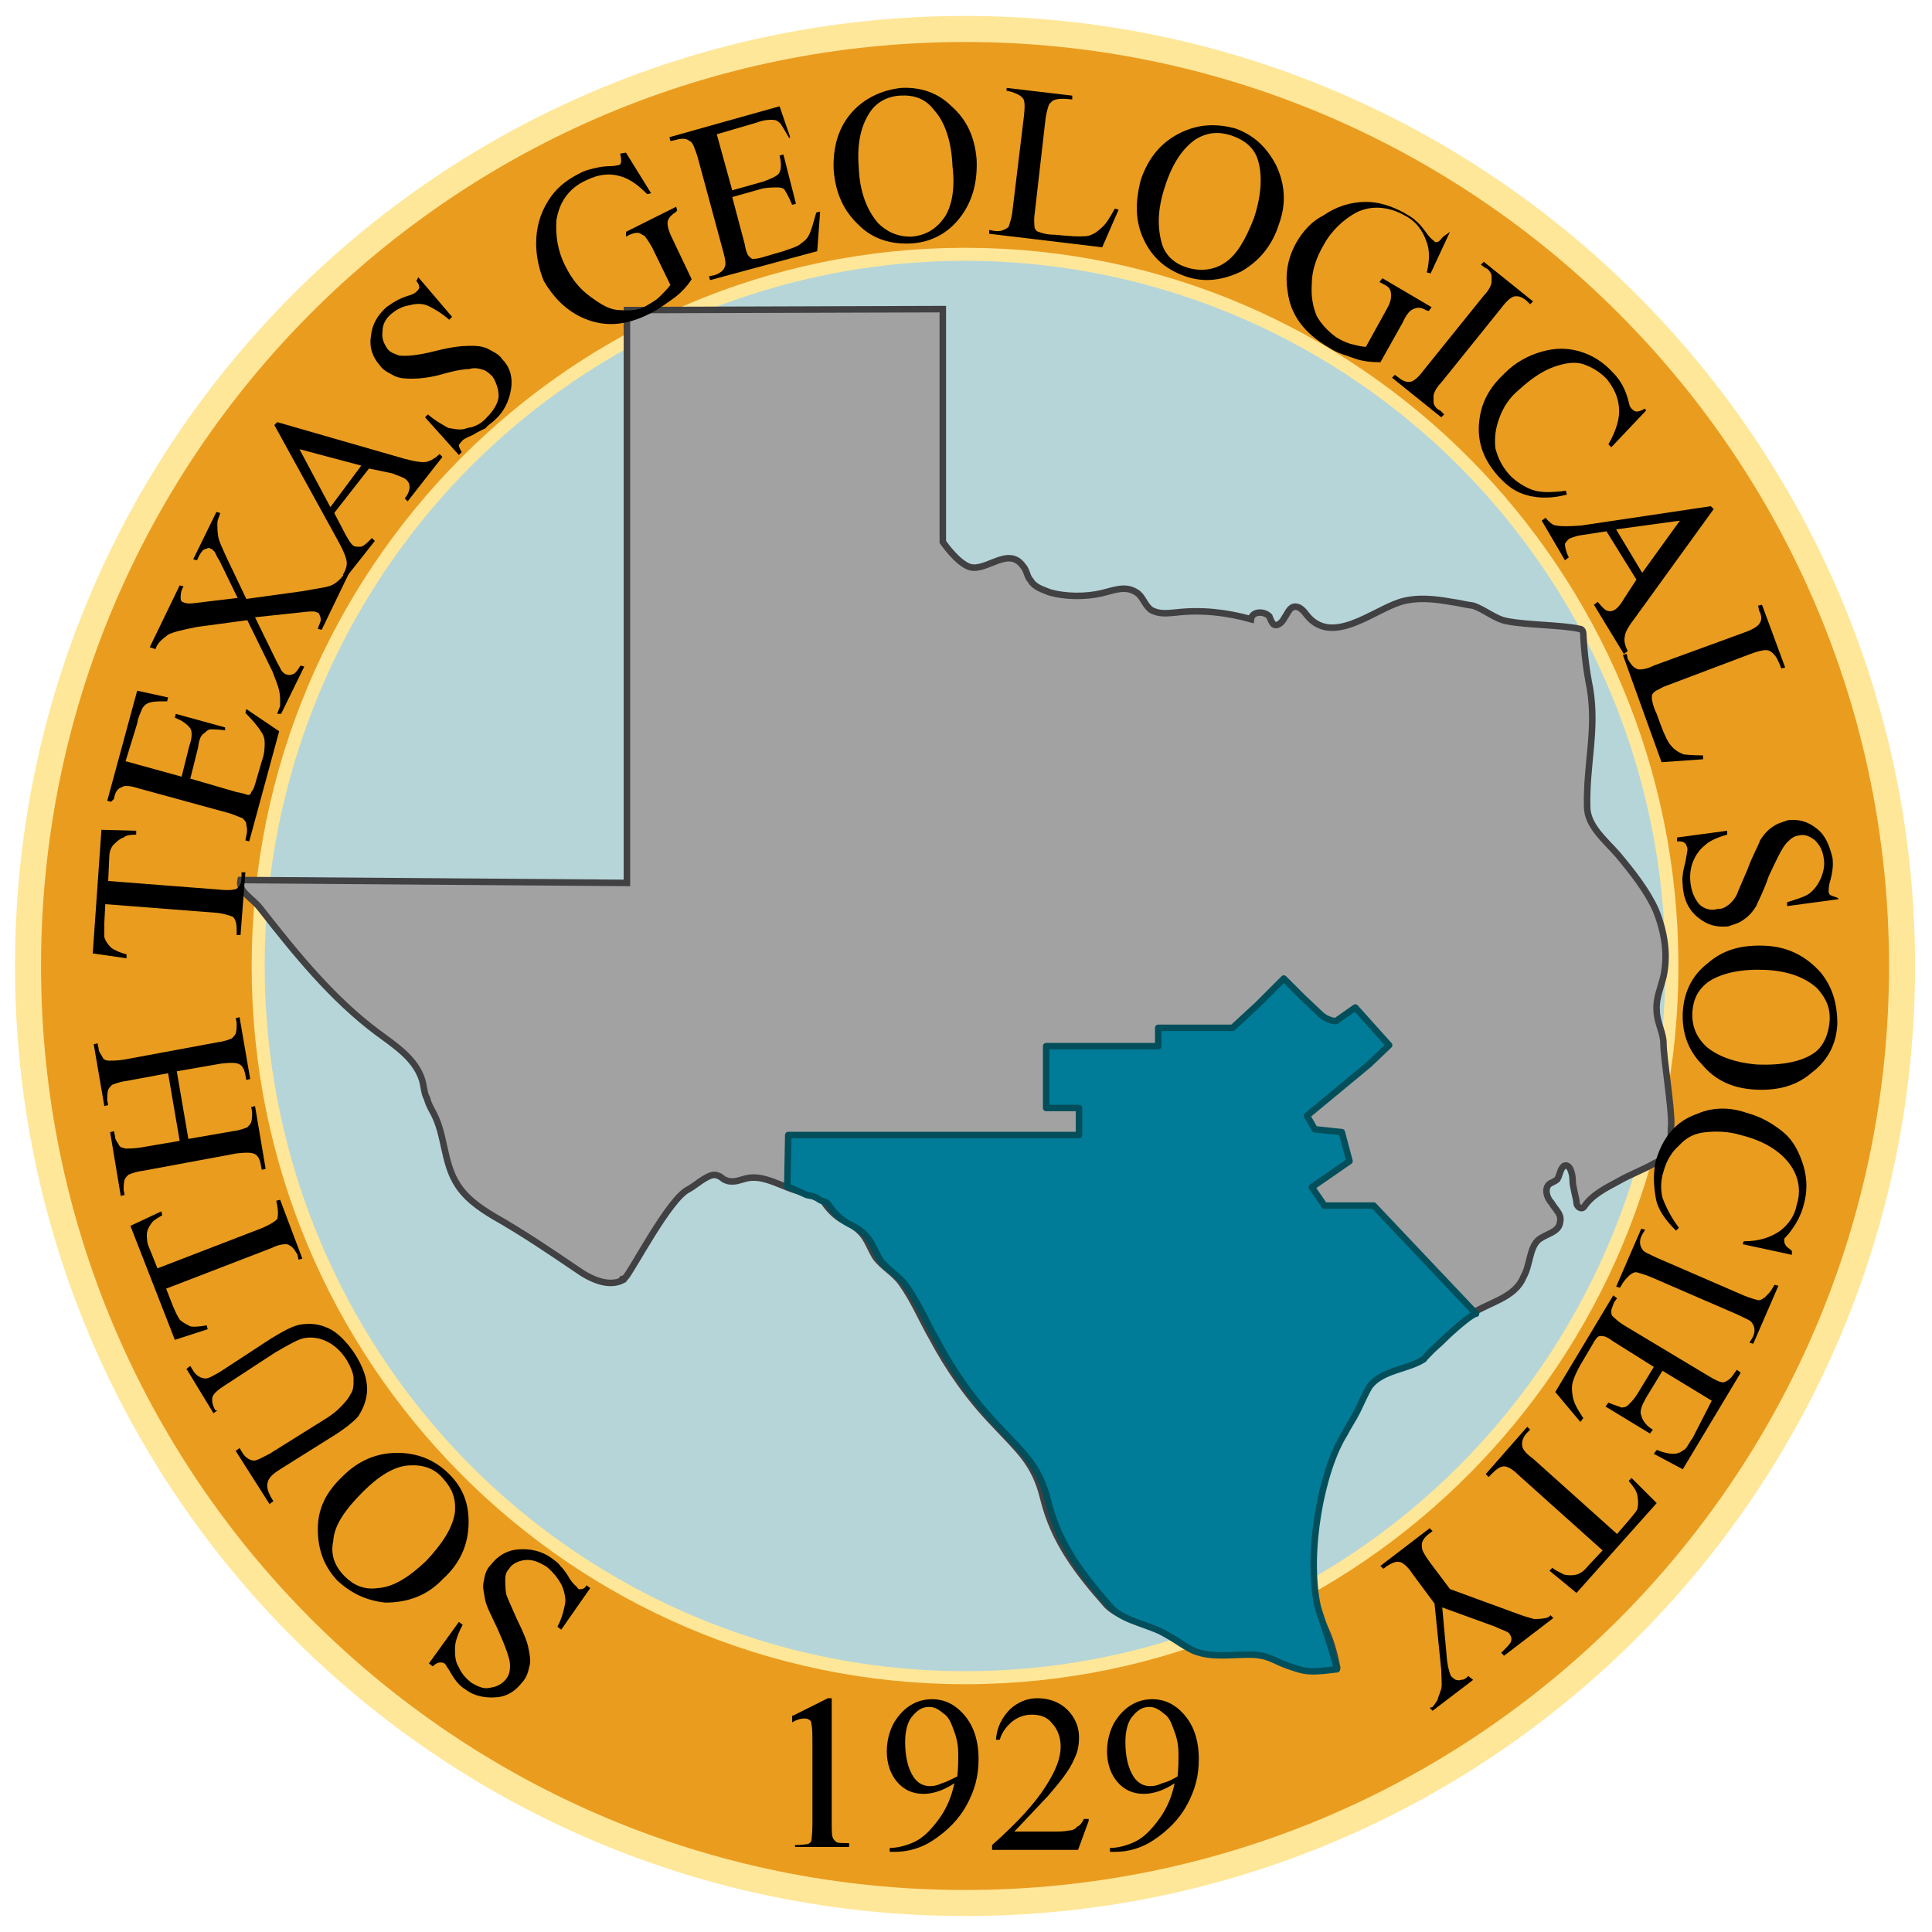 <?xml version="1.0" encoding="utf-8"?>
<!-- Generator: Adobe Illustrator 28.0.0, SVG Export Plug-In . SVG Version: 6.00 Build 0)  -->
<svg version="1.1" xmlns="http://www.w3.org/2000/svg" xmlns:xlink="http://www.w3.org/1999/xlink" x="0px" y="0px" width="200px"
	 height="200px" viewBox="0 0 200 200" style="enable-background:new 0 0 200 200;" xml:space="preserve">
<style type="text/css">
	.st0{fill:#EA9C1F;stroke:#FFE799;stroke-width:2.696;stroke-miterlimit:10;}
	.st1{fill:#B6D5D8;}
	.st2{fill:#A2A2A2;stroke:#414042;stroke-width:0.674;stroke-miterlimit:10;}
	.st3{fill:#007C99;stroke:#024F5B;stroke-width:0.674;stroke-linejoin:round;stroke-miterlimit:10;}
</style>
<g id="Layer_3">
	<path class="st0" d="M99.9,3c-53.6,0-97,43.4-97,97s43.4,97,97,97s97-43.4,97-97S153.3,3,99.9,3z M99.9,173
		c-40,0-72.5-32.7-72.5-73s32.5-73,72.5-73s72.5,32.7,72.5,73S139.9,173,99.9,173z"/>
	<ellipse class="st1" cx="99.9" cy="100" rx="72.5" ry="73"/>
</g>
<g id="Layer_1">
	<g>
		<path class="st2" d="M75.9,122.3c-0.3,0-0.5,0-0.7-0.1c-0.4-0.1-0.5-0.4-0.9-0.5c-0.8-0.4-2.1,0.9-3,1.4c-2,0.9-5.9,8.5-6.6,9.2
			c-0.1,0-0.1,0.1-0.3,0.1c-0.1,0,0.1,0,0.1,0.1c-1.5,0.8-3.4-0.1-4.8-1.1c-2.8-1.9-5.6-3.8-8.6-5.5c-1.5-0.9-3.1-2-4-3.7
			c-1.1-2-1.1-4.5-2-6.5c-0.3-0.7-0.7-1.2-0.9-2c-0.3-0.5-0.3-1.2-0.5-1.9c-0.7-2.2-2.7-3.5-4.6-4.9c-4.7-3.5-8.5-8.2-12.1-12.8
			c-0.8-1.1-2.4-1.8-2.1-3l40,0.3V32.1L97.6,32v24.1c0,0,1.5,2.2,2.8,2.6c1.7,0.5,4-2.2,5.5-0.1c0.4,0.4,0.4,1.1,0.8,1.5
			c0.4,0.7,1.2,0.9,1.9,1.2c1.7,0.5,3.8,0.5,5.5,0.1c1.2-0.3,2.4-0.8,3.5-0.1c0.7,0.4,0.8,1.2,1.5,1.8c0.8,0.5,1.7,0.4,2.7,0.3
			c2.6-0.3,5.2,0,7.7,0.7c0.1-0.8,1.3-0.9,1.9-0.3c0.1,0.3,0.3,0.7,0.4,0.8c0.4,0.3,0.9-0.1,1.2-0.7c0.3-0.4,0.5-1.1,1.1-1.1
			c0.5,0,0.9,0.5,1.2,0.9c2.6,3.2,6.8-0.5,9.7-1.4c1.7-0.5,3.5-0.3,5.2,0c0.8,0.1,1.5,0.3,2.3,0.4c1.2,0.4,2.3,1.4,3.5,1.6
			c1.9,0.4,5.8,0.4,7.5,0.8c0.3,0,0.4,0.3,0.4,0.5c0.1,2,0.3,3.7,0.7,5.7c0.7,4.3-0.4,7.8-0.3,12.2c0,2,1.9,3.5,3.2,5
			c1.5,1.8,3,3.7,3.9,5.7c0.9,2.2,1.3,4.6,0.8,6.9c-0.3,1.2-0.8,2.3-0.7,3.5c0,1.2,0.7,2.3,0.7,3.4c0,1.5,0.9,6.9,0.8,8.5
			c-0.1,0.9,0.1,2.2-0.4,3c-0.3,0.4-0.8,0.7-1.3,0.9c-1.2,0.7-2.6,1.2-3.8,1.9c-1.3,0.7-2.7,1.4-3.5,2.6c-0.3,0.4-0.8,0-0.8-0.4
			c0-0.4-0.4-1.6-0.4-2.3c0-0.7-0.3-1.8-0.9-1.5c-0.4,0.3-0.4,0.9-0.7,1.4c-0.1,0.1-0.5,0.3-0.7,0.4c-0.7,0.4-0.4,1.5,0.1,2
			c0.4,0.7,1.1,1.2,0.9,2c-0.1,1.1-1.5,1.2-2.3,1.9c-0.9,0.9-0.8,2.6-1.5,3.8c-0.9,2.2-3.6,2.6-5.5,3.9c-2,1.4-3,3.4-5.2,4.3
			c-1.9,0.8-4.3,1.1-5.6,2.8c-0.5,0.8-0.9,1.8-1.3,2.6c-0.4,0.8-0.9,1.5-1.3,2.3c-2.4,3.8-4.4,13.7-2.8,17.9
			c1.1,2.6,1.7,3.1,2.4,6.5c-1.6,0.8-2.7,0.3-4-0.1c-1.7-0.4-3.1-1.2-5-1.4c-2.1-0.1-4.3,0.4-6.3-0.4c-0.9-0.4-1.7-1.1-2.7-1.6
			c-1.7-1.1-4.4-1.4-5.8-2.8c-3-3.4-5.5-6.6-6.6-11.1c-0.9-3.7-2.6-5-5.1-7.7c-2.6-2.7-4.7-5.7-6.4-8.9c-1.1-1.9-1.9-3.9-3.2-5.7
			c-0.8-1.1-1.9-1.6-2.7-2.7c-0.9-1.5-0.9-2.6-3.2-3.7c-0.8-0.4-1.5-1.1-2-1.8c-0.4-0.7-0.7-0.4-1.2-0.8c-0.4-0.3-0.8-0.3-1.2-0.4
			c-1.9-0.4-3.9-1.9-5.8-1.4C76.5,122.2,76.2,122.3,75.9,122.3z"/>
		<path class="st3" d="M147.4,140.7c-1.7,1.1-4.3,1.1-5.6,2.8c-0.5,0.8-0.9,1.8-1.3,2.6c-0.4,0.8-0.9,1.5-1.3,2.3
			c-2.4,3.8-4,12.3-2.8,17.9c0.3,1.1,1.5,4.3,2,6.5c-2.4,0.3-3.1,0.3-4.3-0.1c-2.3-0.7-2.3-1.2-4.2-1.4c-2.1-0.1-4.3,0.4-6.3-0.4
			c-0.9-0.4-1.7-1.1-2.7-1.6c-1.7-1.1-4.4-1.4-5.8-2.8c-3-3.4-5.5-6.6-6.6-11.1c-0.9-3.7-2.6-5-5.1-7.7c-2.6-2.7-4.7-5.7-6.4-8.9
			c-1.1-1.9-1.9-3.9-3.2-5.7c-0.8-1.1-1.9-1.6-2.7-2.7c-0.9-1.5-0.9-2.6-3.2-3.7c-0.8-0.4-1.5-1.1-2-1.8c-0.4-0.7-0.7-0.4-1.2-0.8
			c-0.4-0.3-0.8-0.3-1.2-0.4l-2-0.9l0.1-5.3h30.1v-2.8h-3.4v-6.4h11.6v-1.9h7.7l2.6-2.4l2.7-2.7l1.9,1.9l1.9,1.8
			c0.4,0.4,1.1,0.7,1.6,0.7l2-1.4l3.5,3.9l-2.1,2l-6.4,5.3l0.8,1.4l2.8,0.3l0.8,3l-3.9,2.7l1.3,1.9h5.1l10.6,11.2
			C152.1,136,147.5,140.4,147.4,140.7z"/>
	</g>
</g>
<g id="text">
	<g>
		<path d="M44.4,172.2l3.1-4.3l0.4,0.3c-0.5,0.9-0.8,1.8-0.8,2.4c0,0.7,0,1.4,0.4,2c0.3,0.7,0.8,1.2,1.3,1.6c0.7,0.4,1.3,0.7,2,0.5
			c0.7-0.1,1.2-0.4,1.6-0.9c0.3-0.4,0.4-0.8,0.4-1.4c0-0.7-0.5-2-1.3-3.8c-0.7-1.5-1.2-2.4-1.3-3.1c-0.1-0.7-0.3-1.2-0.1-1.9
			c0.1-0.7,0.3-1.2,0.7-1.6c0.7-0.9,1.6-1.5,2.8-1.6c1.2-0.1,2.4,0.1,3.5,0.9c0.4,0.3,0.7,0.5,0.9,0.8c0.1,0.1,0.5,0.5,0.9,1.2
			c0.4,0.7,0.8,0.9,0.9,1.1s0.3,0.1,0.4,0.1c0.1,0,0.4-0.1,0.5-0.4l0.4,0.3l-3,4.3l-0.4-0.3c0.5-0.9,0.7-1.9,0.8-2.4s-0.1-1.4-0.4-2
			c-0.4-0.7-0.8-1.2-1.5-1.8c-0.8-0.5-1.5-0.8-2.3-0.7c-0.7,0.1-1.3,0.4-1.6,0.9c-0.3,0.3-0.4,0.7-0.4,1.1s0,0.9,0.1,1.5
			c0.1,0.4,0.5,1.2,1.1,2.6c0.7,1.4,1.1,2.4,1.2,3c0.1,0.5,0.3,1.4,0.1,1.9c-0.1,0.5-0.3,1.2-0.7,1.6c-0.7,0.9-1.5,1.5-2.7,1.6
			c-1.1,0.1-2.3-0.1-3.2-0.8c-0.7-0.4-1.2-1.1-1.7-2c-0.3-0.4-0.4-0.7-0.5-0.7c-0.1-0.1-0.3-0.1-0.5-0.1c-0.1,0-0.4,0.1-0.7,0.4
			L44.4,172.2z"/>
		<path d="M34.9,163.6c-1.3-1.4-2-3.1-2-5.3c0-2.2,0.9-3.9,2.6-5.5c1.6-1.6,3.5-2.4,5.6-2.4c2.1,0,3.9,0.7,5.4,2.2
			c1.5,1.5,2.1,3.2,2,5.4c-0.1,2-0.9,3.9-2.7,5.5c-1.7,1.8-3.8,2.4-5.9,2.4C37.9,165.7,36.3,164.9,34.9,163.6z M35.7,163.2
			c0.9,0.9,2,1.4,3.4,1.2c1.6-0.1,3.2-1.1,5-2.8c1.7-1.8,2.8-3.5,3-5.1c0.1-1.4-0.3-2.4-1.2-3.4c-0.9-1.1-2.1-1.5-3.6-1.4
			c-1.5,0.1-3.1,1.1-4.7,2.7c-1.9,1.9-3,3.5-3.1,5.1C34.2,160.9,34.6,162.1,35.7,163.2z"/>
		<path d="M22.5,146l-0.4,0.3l-2.8-4.6l0.4-0.3l0.3,0.5c0.3,0.5,0.8,0.8,1.3,0.8c0.3,0,0.8-0.3,1.5-0.7l5.2-3.4
			c1.3-0.8,2.4-1.4,3.2-1.5c0.9-0.1,1.7-0.1,2.8,0.4c0.9,0.4,1.9,1.4,2.7,2.6c0.9,1.4,1.3,2.6,1.3,3.7c0,1.1-0.4,2-0.9,2.8
			c-0.4,0.5-1.5,1.4-3,2.3l-5.1,3.2c-0.8,0.5-1.2,0.9-1.3,1.4c-0.1,0.4,0,0.8,0.3,1.4l0.3,0.5l-0.4,0.3l-3.5-5.5l0.4-0.3l0.3,0.5
			c0.3,0.5,0.8,0.8,1.2,0.8c0.3,0,0.8-0.3,1.6-0.7l5.6-3.5c0.5-0.3,1.1-0.7,1.6-1.2c0.5-0.5,0.9-0.9,1.2-1.5
			c0.3-0.4,0.3-0.9,0.3-1.6c0-0.5-0.3-1.2-0.7-1.9c-0.5-0.8-1.2-1.5-2-1.9s-1.5-0.5-2.3-0.4c-0.7,0.1-1.7,0.7-3.1,1.5l-5.2,3.4
			c-0.8,0.5-1.2,0.9-1.3,1.2c-0.1,0.4,0,0.9,0.3,1.4L22.5,146z"/>
		<path d="M13.5,126.9l3.2-1.5l0.1,0.4c-0.5,0.3-0.9,0.5-1.1,0.8c-0.3,0.4-0.5,0.8-0.5,1.2s0,0.9,0.3,1.5l0.8,2l10.9-4.2
			c0.9-0.4,1.3-0.7,1.5-0.9c0.1-0.4,0.1-0.8,0-1.4l-0.1-0.5l0.4-0.1l2.3,6.1l-0.4,0.1l-0.1-0.5c-0.3-0.5-0.5-0.9-1.1-1.1
			c-0.3,0-0.8,0-1.6,0.4l-10.9,4.2l0.7,1.8c0.3,0.7,0.5,1.1,0.7,1.4c0.3,0.3,0.7,0.5,1.1,0.7c0.4,0.1,1.1,0,1.7-0.1l0.1,0.4
			l-3.4,1.1L13.5,126.9z"/>
		<path d="M18.6,118.1l-1.2-7l-4.3,0.8c-0.8,0.1-1.2,0.3-1.5,0.4c-0.1,0.1-0.3,0.3-0.4,0.5c-0.1,0.4-0.1,0.7-0.1,1.1l0.1,0.5
			l-0.4,0.1l-1.1-6.4l0.4-0.1l0.1,0.5c0,0.4,0.3,0.7,0.4,0.9c0.1,0.3,0.4,0.4,0.7,0.4c0.3,0,0.8,0,1.5-0.1l9.7-1.8
			c0.8-0.1,1.2-0.3,1.5-0.4c0.1-0.1,0.3-0.3,0.4-0.5c0.1-0.4,0.1-0.7,0.1-1.1l-0.1-0.5l0.4-0.1l1.1,6.4l-0.4,0.1l-0.1-0.5
			c-0.1-0.7-0.4-1.1-0.8-1.2c-0.3-0.1-0.8-0.1-1.7,0l-4.6,0.8l1.2,7l4.6-0.8c0.8-0.1,1.2-0.3,1.5-0.4c0.1-0.1,0.3-0.3,0.4-0.5
			c0.1-0.4,0.1-0.7,0.1-1.1l-0.1-0.5l0.4-0.1l1.1,6.5l-0.4,0.1l-0.1-0.5c-0.1-0.7-0.4-1.1-0.8-1.2c-0.3-0.1-0.8-0.1-1.7,0l-9.7,1.8
			c-0.8,0.1-1.2,0.3-1.5,0.4c-0.1,0.1-0.3,0.3-0.4,0.5c-0.1,0.4-0.1,0.7-0.1,1.1l0.1,0.5l-0.4,0.1l-1.1-6.6l0.4-0.1l0.1,0.5
			c0,0.4,0.3,0.7,0.4,0.9c0.1,0.3,0.4,0.3,0.7,0.4c0.3,0,0.8,0,1.5-0.1L18.6,118.1z"/>
		<path d="M10.5,85.9l3.6,0.1v0.4c-0.7,0-1.1,0.1-1.3,0.3c-0.4,0.1-0.8,0.5-1.1,0.8c-0.3,0.4-0.4,0.8-0.4,1.5l-0.1,2.2l11.6,0.9
			c0.9,0.1,1.5,0,1.7-0.1c0.4-0.3,0.5-0.7,0.5-1.2v-0.5h0.4l-0.5,6.5h-0.4v-0.5c0-0.7-0.1-1.1-0.4-1.4c-0.3-0.1-0.8-0.3-1.6-0.4
			l-11.6-0.9l-0.1,1.9c0,0.7,0,1.2,0,1.5c0.1,0.4,0.4,0.8,0.7,1.1c0.4,0.3,0.9,0.5,1.6,0.7v0.4l-3.5-0.5L10.5,85.9z"/>
		<path d="M13,78.8l5.8,1.6l0.8-3.2c0.3-0.8,0.3-1.5,0.1-1.8c-0.3-0.4-0.8-0.8-1.6-1.1l0.1-0.4l5.1,1.4v0.3
			c-0.8-0.1-1.2-0.1-1.5-0.1c-0.3,0-0.5,0.3-0.8,0.5c-0.3,0.3-0.4,0.7-0.5,1.4l-0.8,3.2l4.8,1.4c0.7,0.1,1.1,0.3,1.2,0.3
			c0.1,0,0.3-0.1,0.3-0.3c0.1-0.1,0.3-0.4,0.4-0.8l0.7-2.4c0.3-0.8,0.3-1.5,0.3-1.9s-0.1-0.8-0.4-1.2c-0.3-0.5-0.9-1.2-1.6-1.9
			l0.1-0.4l3.4,2.3l-3.1,11.4l-0.4-0.1l0.1-0.5c0.1-0.4,0.1-0.7,0-1.1c0-0.3-0.1-0.4-0.4-0.7c-0.3-0.1-0.7-0.3-1.3-0.5l-9.5-2.6
			c-0.9-0.3-1.5-0.3-1.7-0.1c-0.4,0.1-0.7,0.5-0.8,1.2L11.5,83l-0.4-0.1l3.1-11.4l3.2,0.7l-0.1,0.4c-0.8,0-1.3,0-1.7,0.1
			s-0.7,0.3-0.9,0.7c-0.1,0.3-0.4,0.8-0.5,1.5L13,78.8z"/>
		<path d="M25.5,62l5.8-0.8c1.6-0.3,2.7-0.4,3.2-0.7s0.9-0.7,1.2-1.2l0.4,0.1l-2.8,5.8l-0.4-0.1c0.1-0.4,0.3-0.7,0.3-0.9
			c0-0.1,0-0.3-0.1-0.5s-0.1-0.3-0.3-0.3c-0.1-0.1-0.3-0.1-0.5-0.1c-0.1,0-0.5,0-1.2,0.1l-4.7,0.5l2.3,4.7c0.3,0.5,0.4,0.8,0.5,0.9
			c0.1,0.1,0.3,0.3,0.4,0.3c0.3,0.1,0.4,0.1,0.7,0c0.3-0.1,0.5-0.4,0.8-0.9l0.4,0.1l-2.4,4.9h-0.4c0.1-0.4,0.3-0.7,0.3-0.9
			c0-0.5,0-1.1-0.1-1.5c-0.1-0.5-0.4-1.2-0.7-2l-2.6-5.3l-5.2,0.7c-1.5,0.3-2.4,0.5-3,0.8c-0.5,0.4-1.1,0.8-1.3,1.5L15.5,67l3.1-6.4
			l0.4,0.1c-0.3,0.5-0.3,0.9-0.3,1.2c0,0.3,0.1,0.4,0.4,0.5c0.3,0.1,0.7,0.1,1.3,0l4.2-0.5l-1.9-3.9c-0.3-0.4-0.4-0.8-0.5-0.9
			c-0.1-0.1-0.3-0.3-0.4-0.3c-0.1-0.1-0.3-0.1-0.4,0c-0.1,0-0.4,0.1-0.5,0.3c-0.1,0.1-0.3,0.4-0.5,0.9l-0.4-0.1l2.4-4.9l0.4,0.1
			c-0.1,0.4-0.3,0.7-0.3,1.1s0,0.8,0.1,1.4c0.1,0.5,0.4,1.1,0.8,2L25.5,62z"/>
		<path d="M38.2,48.5l-3.6,4.6l1.2,2.3c0.3,0.5,0.5,0.9,0.8,1.1c0.1,0.1,0.4,0.1,0.7,0.1c0.3,0,0.7-0.4,1.2-0.9l0.3,0.3l-3,3.8
			l-0.3-0.3c0.3-0.5,0.4-0.9,0.4-1.2c0-0.5-0.4-1.4-0.9-2.3l-6.6-12l0.3-0.3l13.2,3.8c1.1,0.3,1.9,0.4,2.3,0.3
			c0.4-0.1,0.9-0.4,1.3-0.8l0.3,0.3l-3.6,4.6l-0.3-0.3c0.4-0.5,0.5-0.9,0.5-1.2c0-0.3-0.1-0.5-0.3-0.7c-0.3-0.3-0.8-0.4-1.5-0.7
			L38.2,48.5z M37.4,48.2L31,46.5l3.2,6L37.4,48.2z"/>
		<path d="M43.3,28.7l3.5,4.1l-0.3,0.3c-0.8-0.7-1.5-1.1-2.1-1.4s-1.3-0.3-2-0.1c-0.7,0.1-1.3,0.4-1.9,0.9s-0.9,1.1-0.9,1.8
			c-0.1,0.7,0.1,1.2,0.5,1.8c0.3,0.4,0.7,0.5,1.2,0.7c0.7,0.1,2,0,3.9-0.5c1.6-0.4,2.7-0.5,3.4-0.5s1.2,0,1.9,0.3
			c0.5,0.3,1.1,0.5,1.5,1.1c0.8,0.8,1.1,1.9,0.9,3.1s-0.7,2.3-1.7,3.2c-0.3,0.3-0.7,0.5-0.9,0.8c-0.1,0.1-0.7,0.3-1.3,0.7
			c-0.7,0.3-1.1,0.5-1.2,0.7c-0.1,0.1-0.3,0.3-0.3,0.4s0.1,0.4,0.3,0.7l-0.3,0.3l-3.5-3.9l0.3-0.3c0.8,0.7,1.6,1.1,2.1,1.4
			c0.7,0.1,1.3,0.3,2,0c0.8-0.1,1.5-0.5,2-1.1c0.7-0.7,1.1-1.4,1.2-2S51.4,39.6,51,39c-0.3-0.3-0.5-0.5-0.9-0.7
			c-0.4-0.1-0.9-0.3-1.5-0.1c-0.4,0-1.3,0.1-2.7,0.5c-1.3,0.4-2.6,0.5-3.2,0.5s-1.3,0-1.9-0.3c-0.5-0.3-1.1-0.5-1.5-1.1
			c-0.7-0.8-1.1-1.8-0.9-3c0.1-1.2,0.7-2.2,1.6-3c0.7-0.5,1.3-0.9,2.3-1.2c0.4-0.1,0.7-0.3,0.8-0.4s0.3-0.3,0.3-0.4s0-0.4-0.3-0.7
			L43.3,28.7z"/>
		<path d="M64.8,15.8l2.6,4.2L67,20.1c-0.9-0.9-1.7-1.5-2.6-1.8c-1.2-0.4-2.4-0.3-3.8,0.4c-1.7,0.8-2.7,2.2-3,4.1
			c-0.1,1.5,0.1,3.1,0.9,4.7c0.7,1.4,1.5,2.4,2.6,3.2c1.1,0.8,2,1.4,3.1,1.4c1.1,0.1,2,0,2.8-0.5c0.5-0.3,0.9-0.5,1.3-0.9
			c0.4-0.4,0.8-0.8,1.1-1.2l-1.9-3.9c-0.4-0.7-0.7-1.1-0.8-1.2c-0.3-0.1-0.4-0.3-0.7-0.3s-0.7,0.1-1.2,0.4L64.8,24l5.2-2.6l0.1,0.4
			L69.9,22c-0.5,0.3-0.8,0.7-0.8,1.1c0,0.3,0.1,0.8,0.5,1.6l2,4.2c-0.5,0.8-1.2,1.5-1.9,2s-1.5,1.1-2.3,1.5c-2.7,1.4-5,1.5-7.3,0.4
			c-1.6-0.8-2.8-2-3.8-3.7c-0.5-1.2-0.8-2.6-0.8-3.9c0-1.6,0.4-3.1,1.3-4.5c0.7-1.1,1.7-2,3.1-2.7c0.5-0.3,0.9-0.4,1.3-0.5
			c0.4-0.1,1.1-0.3,2-0.3c0.4,0,0.7-0.1,0.8-0.1c0.1,0,0.3-0.1,0.3-0.4c0-0.1,0-0.4-0.1-0.8L64.8,15.8z"/>
		<path d="M74.2,13.9l1.6,5.8l3.2-0.9c0.8-0.3,1.3-0.5,1.6-0.8c0.3-0.4,0.3-1.1,0.1-1.9l0.4-0.1l1.3,5.1L82,21.2
			c-0.3-0.7-0.5-1.1-0.7-1.4c-0.1-0.3-0.4-0.4-0.8-0.4c-0.4,0-0.8,0-1.5,0.1l-3.2,0.9l1.3,4.9c0.1,0.7,0.3,1.1,0.4,1.2
			c0.1,0.1,0.3,0.3,0.4,0.3c0.1,0,0.4,0,0.8-0.1l2.4-0.7c0.8-0.3,1.3-0.4,1.7-0.7s0.7-0.5,0.9-0.9c0.3-0.5,0.5-1.4,0.8-2.4l0.4-0.1
			l-0.3,4.1L73.5,29l-0.1-0.4l0.5-0.1c0.4-0.1,0.7-0.3,0.9-0.5c0.1-0.1,0.3-0.4,0.3-0.7s-0.1-0.8-0.3-1.5l-2.6-9.6
			c-0.3-0.9-0.5-1.5-0.8-1.6c-0.4-0.3-0.8-0.3-1.5-0.1l-0.5,0.1l-0.1-0.4L80.7,11l1.1,3.2l-0.1,0.1c-0.4-0.7-0.7-1.2-0.9-1.5
			c-0.3-0.3-0.5-0.4-0.9-0.4c-0.3,0-0.8,0-1.6,0.3L74.2,13.9z"/>
		<path d="M93.3,9.1c2-0.1,3.8,0.5,5.2,1.9c1.6,1.4,2.4,3.2,2.6,5.5c0.1,2.3-0.4,4.3-1.7,6s-3.1,2.6-5.1,2.7c-2,0.1-3.9-0.4-5.4-1.9
			c-1.5-1.4-2.4-3.2-2.6-5.7c-0.1-2.4,0.5-4.5,2-6.1C89.6,10.1,91.4,9.3,93.3,9.1z M93.1,9.9c-1.3,0.1-2.4,0.7-3.1,1.8
			c-0.9,1.4-1.3,3.2-1.1,5.7c0.1,2.4,0.8,4.3,2,5.7c0.9,0.9,2,1.4,3.4,1.4c1.5-0.1,2.6-0.8,3.4-1.9c0.8-1.1,1.2-3,0.9-5.4
			c-0.1-2.6-0.8-4.6-1.9-5.8C95.8,10.2,94.6,9.8,93.1,9.9z"/>
		<path d="M115.4,21.6l0.4,0.1l-1.7,3.9l-11.7-1.4v-0.4l0.5,0.1c0.7,0.1,1.1-0.1,1.5-0.4c0.1-0.3,0.3-0.8,0.4-1.6l1.2-9.9
			c0.1-0.9,0.1-1.6-0.1-1.8c-0.3-0.4-0.7-0.5-1.2-0.7l-0.5-0.1V9.1l6.8,0.8v0.4c-0.8-0.1-1.3-0.1-1.7,0c-0.4,0.1-0.5,0.3-0.7,0.5
			c-0.1,0.3-0.3,0.8-0.4,1.8l-1.1,9.6c-0.1,0.7,0,1.1,0,1.4c0.1,0.1,0.1,0.3,0.4,0.4c0.3,0.1,0.8,0.3,1.7,0.3l1.1,0.1
			c1.2,0.1,2,0.1,2.4,0c0.4-0.1,0.9-0.4,1.3-0.8C114.5,23.2,114.9,22.5,115.4,21.6z"/>
		<path d="M127.9,13.3c1.9,0.7,3.2,1.9,4.2,3.8c0.9,1.9,1.1,3.9,0.3,6.1c-0.7,2.2-2,3.8-3.9,4.9c-1.9,0.9-3.8,1.2-5.8,0.5
			s-3.4-1.9-4.3-3.8c-0.9-1.9-0.9-3.9-0.3-6.2c0.8-2.3,2.1-3.9,4.2-4.9C124.2,12.8,126,12.8,127.9,13.3z M127.4,14
			c-1.3-0.4-2.4-0.3-3.6,0.4c-1.3,0.9-2.4,2.4-3.2,4.9c-0.8,2.4-0.8,4.3-0.3,6c0.4,1.2,1.3,2,2.6,2.4c1.3,0.4,2.7,0.3,3.9-0.5
			c1.2-0.8,2.1-2.3,3-4.6c0.8-2.4,0.9-4.5,0.4-6.1C129.8,15.3,128.9,14.5,127.4,14z"/>
		<path d="M150.1,24l-2,4.3l-0.4-0.1c0.3-1.2,0.3-2.3,0-3.1c-0.4-1.2-1.1-2.2-2.3-2.8c-1.6-0.9-3.4-1.1-5-0.3
			c-1.3,0.7-2.6,1.9-3.4,3.4c-0.7,1.2-1.2,2.6-1.2,3.9c-0.1,1.4,0.1,2.4,0.5,3.4c0.5,0.9,1.2,1.6,2,2.2c0.5,0.3,0.9,0.5,1.5,0.7
			c0.5,0.1,1.1,0.3,1.6,0.3l2.1-3.8c0.4-0.7,0.5-1.1,0.5-1.4s0-0.5-0.1-0.7c-0.1-0.3-0.5-0.5-1.1-0.8l0.3-0.4l5.1,3l-0.3,0.4
			l-0.3-0.1c-0.5-0.3-0.9-0.3-1.3-0.1c-0.3,0.1-0.7,0.5-1.1,1.4l-2.3,4.1c-0.9,0-1.9-0.1-2.7-0.4c-0.8-0.3-1.7-0.5-2.6-1.1
			c-2.6-1.5-4-3.4-4.3-5.8c-0.3-1.8,0-3.5,0.9-5.1c0.7-1.2,1.6-2.2,2.8-2.8c1.3-0.9,2.8-1.4,4.4-1.4c1.3,0,2.6,0.4,3.9,1.1
			c0.5,0.3,0.9,0.5,1.2,0.8c0.4,0.3,0.8,0.8,1.3,1.5c0.3,0.4,0.5,0.5,0.7,0.7c0.1,0.1,0.3,0.1,0.4,0c0.1,0,0.3-0.3,0.5-0.5L150.1,24
			z"/>
		<path d="M149.5,42.9l-0.3,0.3l-5.1-4.1l0.3-0.3l0.4,0.3c0.5,0.4,0.9,0.5,1.3,0.4c0.3-0.1,0.7-0.4,1.3-1.2l6.2-7.7
			c0.5-0.5,0.8-1.1,0.8-1.4c0-0.1,0-0.4,0-0.7c-0.1-0.4-0.4-0.7-0.7-0.8l-0.4-0.3l0.3-0.3l5.1,4.1l-0.3,0.3l-0.4-0.4
			c-0.5-0.4-0.9-0.5-1.3-0.4c-0.3,0.1-0.7,0.4-1.3,1.2l-6.2,7.7c-0.5,0.5-0.8,1.1-0.8,1.4c0,0.1,0,0.4,0,0.7
			c0.1,0.4,0.4,0.7,0.7,0.8L149.5,42.9z"/>
		<path d="M170.4,42.5l-3.6,3.8l-0.3-0.3c0.8-1.4,1.2-2.7,1.1-3.8c-0.1-1.1-0.5-2-1.3-3c-0.7-0.7-1.5-1.2-2.4-1.5
			c-0.9-0.3-2-0.1-3.1,0.3c-1.1,0.4-2.3,1.2-3.5,2.3c-1.1,0.9-1.7,1.9-2.1,3s-0.5,2-0.4,3.1c0.3,1.1,0.7,1.9,1.5,2.8
			c0.7,0.7,1.5,1.2,2.3,1.5c0.8,0.3,2,0.3,3.5,0.1l0.1,0.4c-1.5,0.4-2.8,0.4-4,0.1c-1.2-0.3-2.1-0.9-3.1-2c-1.7-1.9-2.3-3.9-1.9-6.2
			c0.3-1.8,1.2-3.2,2.6-4.5c1.1-1.1,2.4-1.8,3.8-2.2s2.7-0.4,4,0s2.4,1.1,3.4,2.2c0.8,0.8,1.3,1.8,1.6,3c0.1,0.4,0.1,0.5,0.3,0.7
			c0.1,0.1,0.3,0.3,0.5,0.3c0.3,0,0.5-0.1,0.9-0.3L170.4,42.5z"/>
		<path d="M169.4,60l-3.1-5l-2.6,0.4c-0.7,0.1-1.1,0.3-1.3,0.4c-0.1,0.1-0.3,0.3-0.4,0.5c0,0.3,0.1,0.8,0.4,1.4l-0.4,0.3l-2.4-4.1
			l0.4-0.3c0.4,0.5,0.8,0.8,1.1,0.8c0.5,0.1,1.3,0.1,2.6,0l13.4-2l0.3,0.3l-8.1,11.2c-0.7,0.9-1.1,1.6-1.1,2c-0.1,0.4,0,0.9,0.3,1.5
			l-0.4,0.3l-3.1-5.1l0.4-0.3c0.4,0.5,0.7,0.8,0.9,0.9c0.3,0.1,0.5,0.1,0.7,0c0.3-0.1,0.7-0.5,1.1-1.2L169.4,60z M170,59.3l3.9-5.4
			l-6.6,0.9L170,59.3z"/>
		<path d="M176.3,78.2v0.4l-4.3,0.3l-4-11.1l0.4-0.1l0.1,0.5c0.3,0.5,0.5,0.9,1.1,1.1c0.3,0,0.8,0,1.6-0.4l9.3-3.4
			c0.9-0.3,1.5-0.7,1.6-0.9c0.3-0.4,0.3-0.8,0-1.4l-0.1-0.5l0.4-0.1l2.4,6.5l-0.4,0.1c-0.3-0.8-0.5-1.2-0.8-1.5
			c-0.3-0.3-0.5-0.4-0.8-0.4c-0.3,0-0.8,0.1-1.6,0.4l-9,3.4c-0.5,0.3-0.9,0.4-1.1,0.7c-0.1,0.1-0.1,0.3-0.1,0.5
			c0,0.1,0.1,0.8,0.5,1.6l0.4,1.1c0.4,1.1,0.8,1.9,1.1,2.2c0.3,0.4,0.8,0.7,1.3,0.9C174.4,78.1,175.2,78.2,176.3,78.2z"/>
		<path d="M190.2,93.1l-5.2,0.7v-0.4c0.9-0.3,1.7-0.5,2.3-0.9c0.5-0.4,0.9-0.9,1.2-1.6c0.3-0.7,0.4-1.4,0.3-2
			c-0.1-0.8-0.4-1.4-0.9-1.9c-0.5-0.4-1.1-0.7-1.7-0.5c-0.4,0-0.8,0.3-1.2,0.7c-0.5,0.5-1.1,1.8-1.9,3.5c-0.5,1.5-1.1,2.6-1.3,3.1
			c-0.3,0.5-0.8,1.1-1.3,1.4c-0.5,0.4-1.1,0.5-1.6,0.7c-1.2,0.1-2.1-0.1-3.1-0.9s-1.5-1.9-1.6-3.2c0-0.4-0.1-0.8,0-1.2
			c0-0.3,0.1-0.7,0.3-1.5c0.1-0.8,0.3-1.2,0.1-1.5c0-0.1-0.1-0.3-0.3-0.4c-0.1-0.1-0.4-0.1-0.7-0.1v-0.4l5.2-0.7v0.4
			c-1.1,0.3-1.9,0.7-2.3,1.1c-0.5,0.4-0.9,0.9-1.2,1.6c-0.3,0.7-0.4,1.5-0.3,2.3c0.1,0.9,0.4,1.6,0.9,2.2c0.5,0.5,1.2,0.7,1.9,0.5
			c0.4,0,0.7-0.1,1.1-0.4c0.4-0.3,0.7-0.7,0.9-1.1c0.1-0.3,0.5-1.2,1.1-2.6c0.5-1.4,1.1-2.4,1.3-3c0.3-0.5,0.8-1.1,1.3-1.4
			c0.5-0.4,1.1-0.5,1.6-0.7c1.1-0.1,2,0.1,3,0.9c0.9,0.7,1.3,1.8,1.6,3c0.1,0.8,0,1.6-0.3,2.6c-0.1,0.4-0.1,0.8-0.1,0.9
			c0,0.1,0.1,0.4,0.3,0.4c0.1,0.1,0.4,0.1,0.7,0.3V93.1z"/>
		<path d="M190.2,106c-0.1,2-0.9,3.7-2.6,5c-1.6,1.4-3.5,1.9-5.8,1.8c-2.3-0.1-4.2-0.9-5.6-2.6c-1.5-1.5-2.1-3.4-2-5.4
			c0.1-2,0.9-3.8,2.6-5.1c1.6-1.4,3.5-1.9,5.9-1.8c2.4,0.1,4.3,1.1,5.8,2.8C189.7,102.2,190.2,103.9,190.2,106z M189.4,105.7
			c0.1-1.4-0.4-2.4-1.3-3.4c-1.2-1.1-3-1.8-5.4-1.9c-2.4-0.1-4.4,0.3-5.8,1.2c-1.1,0.8-1.6,1.8-1.7,3.1c-0.1,1.5,0.4,2.7,1.5,3.7
			c1.1,0.9,2.8,1.6,5.2,1.8c2.6,0.1,4.6-0.3,5.9-1.2C188.8,108.3,189.3,107,189.4,105.7z"/>
		<path d="M185.5,129.9l-5.1-1.1l0.1-0.3c1.6,0,2.8-0.4,3.8-1.1c0.9-0.7,1.5-1.6,1.7-2.7c0.3-0.9,0.3-1.9,0-2.8
			c-0.3-0.9-0.9-1.8-1.9-2.6s-2.3-1.4-3.9-1.8c-1.3-0.4-2.6-0.4-3.6-0.3c-1.1,0.1-2,0.5-2.8,1.4c-0.8,0.7-1.3,1.6-1.6,2.7
			c-0.3,0.9-0.3,1.9-0.1,2.7c0.3,0.8,0.8,1.9,1.7,3.1l-0.3,0.3c-1.1-1.1-1.9-2.2-2.1-3.4s-0.3-2.4,0-3.8c0.7-2.4,2-4.1,4.3-4.9
			c1.6-0.7,3.4-0.7,5.1-0.1c1.5,0.4,2.7,1.1,3.8,2c1.1,0.9,1.7,2.2,2.1,3.5c0.4,1.4,0.4,2.7,0,4.1c-0.3,1.1-0.8,2-1.6,3
			c-0.3,0.3-0.4,0.4-0.4,0.5s0,0.4,0.1,0.5c0.1,0.3,0.4,0.4,0.7,0.7L185.5,129.9z"/>
		<path d="M167.7,133.3l-0.4-0.1l2.6-6l0.4,0.1l-0.3,0.5c-0.3,0.5-0.3,1.1,0,1.5c0.1,0.3,0.7,0.5,1.5,0.9l9,3.9
			c0.7,0.3,1.2,0.4,1.5,0.5c0.3,0,0.4-0.1,0.7-0.3c0.3-0.3,0.5-0.5,0.7-0.8l0.3-0.5l0.4,0.1l-2.6,6l-0.4-0.1l0.3-0.5
			c0.3-0.5,0.3-1.1,0-1.5c-0.1-0.3-0.7-0.5-1.5-0.9l-9-3.9c-0.7-0.3-1.2-0.4-1.5-0.5c-0.3,0-0.4,0.1-0.7,0.3
			c-0.3,0.3-0.5,0.5-0.7,0.8L167.7,133.3z"/>
		<path d="M177.2,145l-5.1-3.1l-1.7,2.8c-0.4,0.7-0.7,1.4-0.5,1.8c0.1,0.5,0.5,1.1,1.2,1.5l-0.3,0.4l-4.6-2.8l0.3-0.4
			c0.7,0.3,1.2,0.4,1.3,0.5c0.3,0,0.5,0,0.8-0.3s0.5-0.5,0.9-1.1l1.7-2.8l-4.3-2.7c-0.5-0.4-0.9-0.5-1.1-0.5c-0.1,0-0.3,0-0.4,0.1
			c-0.1,0.1-0.3,0.3-0.5,0.7l-1.3,2.2c-0.4,0.7-0.7,1.4-0.8,1.8c-0.1,0.4-0.1,0.8,0,1.4c0.1,0.7,0.5,1.4,1.1,2.3l-0.3,0.4l-2.6-3.1
			l6-10l0.4,0.3l-0.3,0.4c-0.1,0.3-0.3,0.7-0.3,0.9c0,0.3,0,0.5,0.3,0.7c0.1,0.1,0.5,0.5,1.2,0.9l8.5,5.1c0.8,0.5,1.3,0.7,1.6,0.7
			c0.4-0.1,0.8-0.4,1.1-0.9l0.3-0.4l0.4,0.3l-6,10l-3-1.6l0.3-0.4c0.8,0.3,1.3,0.4,1.7,0.4s0.7-0.1,1.1-0.4c0.3-0.1,0.5-0.7,0.9-1.2
			L177.2,145z"/>
		<path d="M163.2,164.9l-2.8-2.3l0.3-0.3c0.5,0.4,0.9,0.5,1.2,0.7c0.5,0.1,0.9,0.1,1.3,0s0.8-0.4,1.2-0.9l1.5-1.6l-8.7-7.8
			c-0.7-0.7-1.2-0.9-1.5-0.9c-0.4,0-0.8,0.3-1.2,0.7l-0.4,0.4l-0.3-0.3l4.3-4.9l0.3,0.3l-0.4,0.4c-0.4,0.5-0.5,0.9-0.4,1.4
			c0.1,0.3,0.4,0.7,1.1,1.2l8.7,7.8l1.2-1.4c0.4-0.5,0.8-0.9,0.9-1.2c0.1-0.4,0.1-0.8,0-1.4c-0.1-0.5-0.4-0.9-0.9-1.5l0.3-0.3
			l2.6,2.6L163.2,164.9z"/>
		<path d="M152.5,173.9l-4.2,3.2l-0.3-0.3l0.3-0.1c0.1-0.1,0.3-0.4,0.5-0.7c0.1-0.4,0.3-0.8,0.4-1.2c0.1-0.4,0-1.1,0-1.9l-0.7-6.9
			l-2.3-3.1c-0.5-0.8-1.1-1.2-1.3-1.2c-0.4-0.1-0.8,0.1-1.3,0.4l-0.4,0.3l-0.3-0.3l5.1-3.9l0.3,0.3l-0.4,0.3
			c-0.5,0.4-0.8,0.8-0.7,1.4c0,0.3,0.3,0.8,0.8,1.5l2.1,2.8l7.1,2.6c0.8,0.3,1.3,0.4,1.6,0.5c0.3,0,0.7,0,1.2-0.1
			c0.1,0,0.4-0.1,0.5-0.3l0.3,0.3l-5.1,3.9l-0.3-0.3l0.3-0.3c0.3-0.3,0.5-0.5,0.7-0.8c0.1-0.3,0.1-0.5-0.1-0.8
			c-0.1-0.3-0.7-0.4-1.5-0.8l-5.5-2l0.5,5.5c0.1,0.8,0.3,1.4,0.4,1.6c0.1,0.1,0.3,0.3,0.5,0.4c0.1,0,0.4,0.1,0.5,0
			c0.3,0,0.5-0.1,0.8-0.4L152.5,173.9z"/>
	</g>
	<g>
		<path d="M82.1,177.6l3.6-1.8h0.4v12.8c0,0.8,0,1.4,0.1,1.6c0.1,0.3,0.3,0.4,0.4,0.5c0.1,0.1,0.7,0.1,1.3,0.1v0.4h-5.6V191
			c0.7,0,1.2-0.1,1.3-0.1c0.3-0.1,0.4-0.3,0.4-0.4s0.1-0.7,0.1-1.6v-8.2c0-1.1,0-1.8-0.1-2.2c0-0.3-0.1-0.4-0.3-0.5
			c-0.1-0.1-0.3-0.1-0.5-0.1c-0.3,0-0.7,0.1-1.2,0.4V177.6z"/>
		<path d="M92.1,191.7v-0.4c0.9,0,1.9-0.3,2.7-0.7c0.8-0.4,1.6-1.2,2.4-2.3c0.8-1.1,1.3-2.3,1.6-3.7c-1.2,0.8-2.3,1.1-3.2,1.1
			c-1.1,0-2-0.4-2.7-1.2c-0.7-0.8-1.1-1.9-1.1-3.2s0.4-2.6,1.1-3.5c0.9-1.2,2.1-1.9,3.6-1.9c1.2,0,2.3,0.5,3.2,1.5
			c1.1,1.2,1.6,2.8,1.6,4.7c0,1.8-0.4,3.2-1.2,4.7c-0.8,1.5-2,2.7-3.5,3.7c-1.2,0.8-2.6,1.2-3.9,1.2L92.1,191.7L92.1,191.7z
			 M99.1,183.9c0.1-0.9,0.1-1.8,0.1-2.3c0-0.7-0.1-1.5-0.4-2.3c-0.3-0.8-0.5-1.5-1.1-1.9c-0.5-0.4-0.9-0.7-1.5-0.7
			c-0.7,0-1.2,0.3-1.7,0.9c-0.5,0.5-0.8,1.5-0.8,2.7c0,1.6,0.3,2.8,0.9,3.7c0.5,0.7,1.1,0.9,1.7,0.9c0.4,0,0.8-0.1,1.2-0.3
			C98.2,184.4,98.6,184.1,99.1,183.9z"/>
		<path d="M112.7,188.5l-1.1,3h-8.9V191c2.7-2.4,4.4-4.3,5.5-6s1.6-3,1.6-4.2c0-0.9-0.3-1.8-0.9-2.4c-0.5-0.7-1.3-0.9-2.1-0.9
			c-0.8,0-1.5,0.3-2,0.7c-0.5,0.4-1.1,1.1-1.3,1.9h-0.4c0.1-1.4,0.7-2.4,1.5-3.2c0.8-0.7,1.7-1.1,2.8-1.1c1.2,0,2.3,0.4,3.1,1.2
			c0.8,0.8,1.2,1.8,1.2,2.8c0,0.8-0.1,1.5-0.5,2.3c-0.5,1.2-1.5,2.4-2.7,3.8c-1.9,2-3,3.2-3.5,3.7h3.9c0.8,0,1.3,0,1.7-0.1
			c0.3,0,0.7-0.1,0.9-0.4c0.3-0.1,0.5-0.4,0.7-0.8h0.5V188.5z"/>
		<path d="M114.9,191.7v-0.4c0.9,0,1.9-0.3,2.7-0.7c0.8-0.4,1.6-1.2,2.4-2.3c0.8-1.1,1.3-2.3,1.6-3.7c-1.2,0.8-2.3,1.1-3.2,1.1
			c-1.1,0-2-0.4-2.7-1.2s-1.1-1.9-1.1-3.2s0.4-2.6,1.1-3.5c0.9-1.2,2.1-1.9,3.6-1.9c1.2,0,2.3,0.5,3.2,1.5c1.1,1.2,1.6,2.8,1.6,4.7
			c0,1.8-0.4,3.2-1.2,4.7c-0.8,1.5-2,2.7-3.5,3.7c-1.2,0.8-2.6,1.2-3.9,1.2L114.9,191.7L114.9,191.7z M121.9,183.9
			c0.1-0.9,0.1-1.8,0.1-2.3c0-0.7-0.1-1.5-0.4-2.3c-0.3-0.8-0.5-1.5-1.1-1.9c-0.5-0.4-0.9-0.7-1.5-0.7c-0.7,0-1.2,0.3-1.7,0.9
			c-0.5,0.5-0.8,1.5-0.8,2.7c0,1.6,0.3,2.8,0.9,3.7c0.5,0.7,1.1,0.9,1.7,0.9c0.4,0,0.8-0.1,1.2-0.3
			C121.1,184.4,121.5,184.1,121.9,183.9z"/>
	</g>
</g>
</svg>
